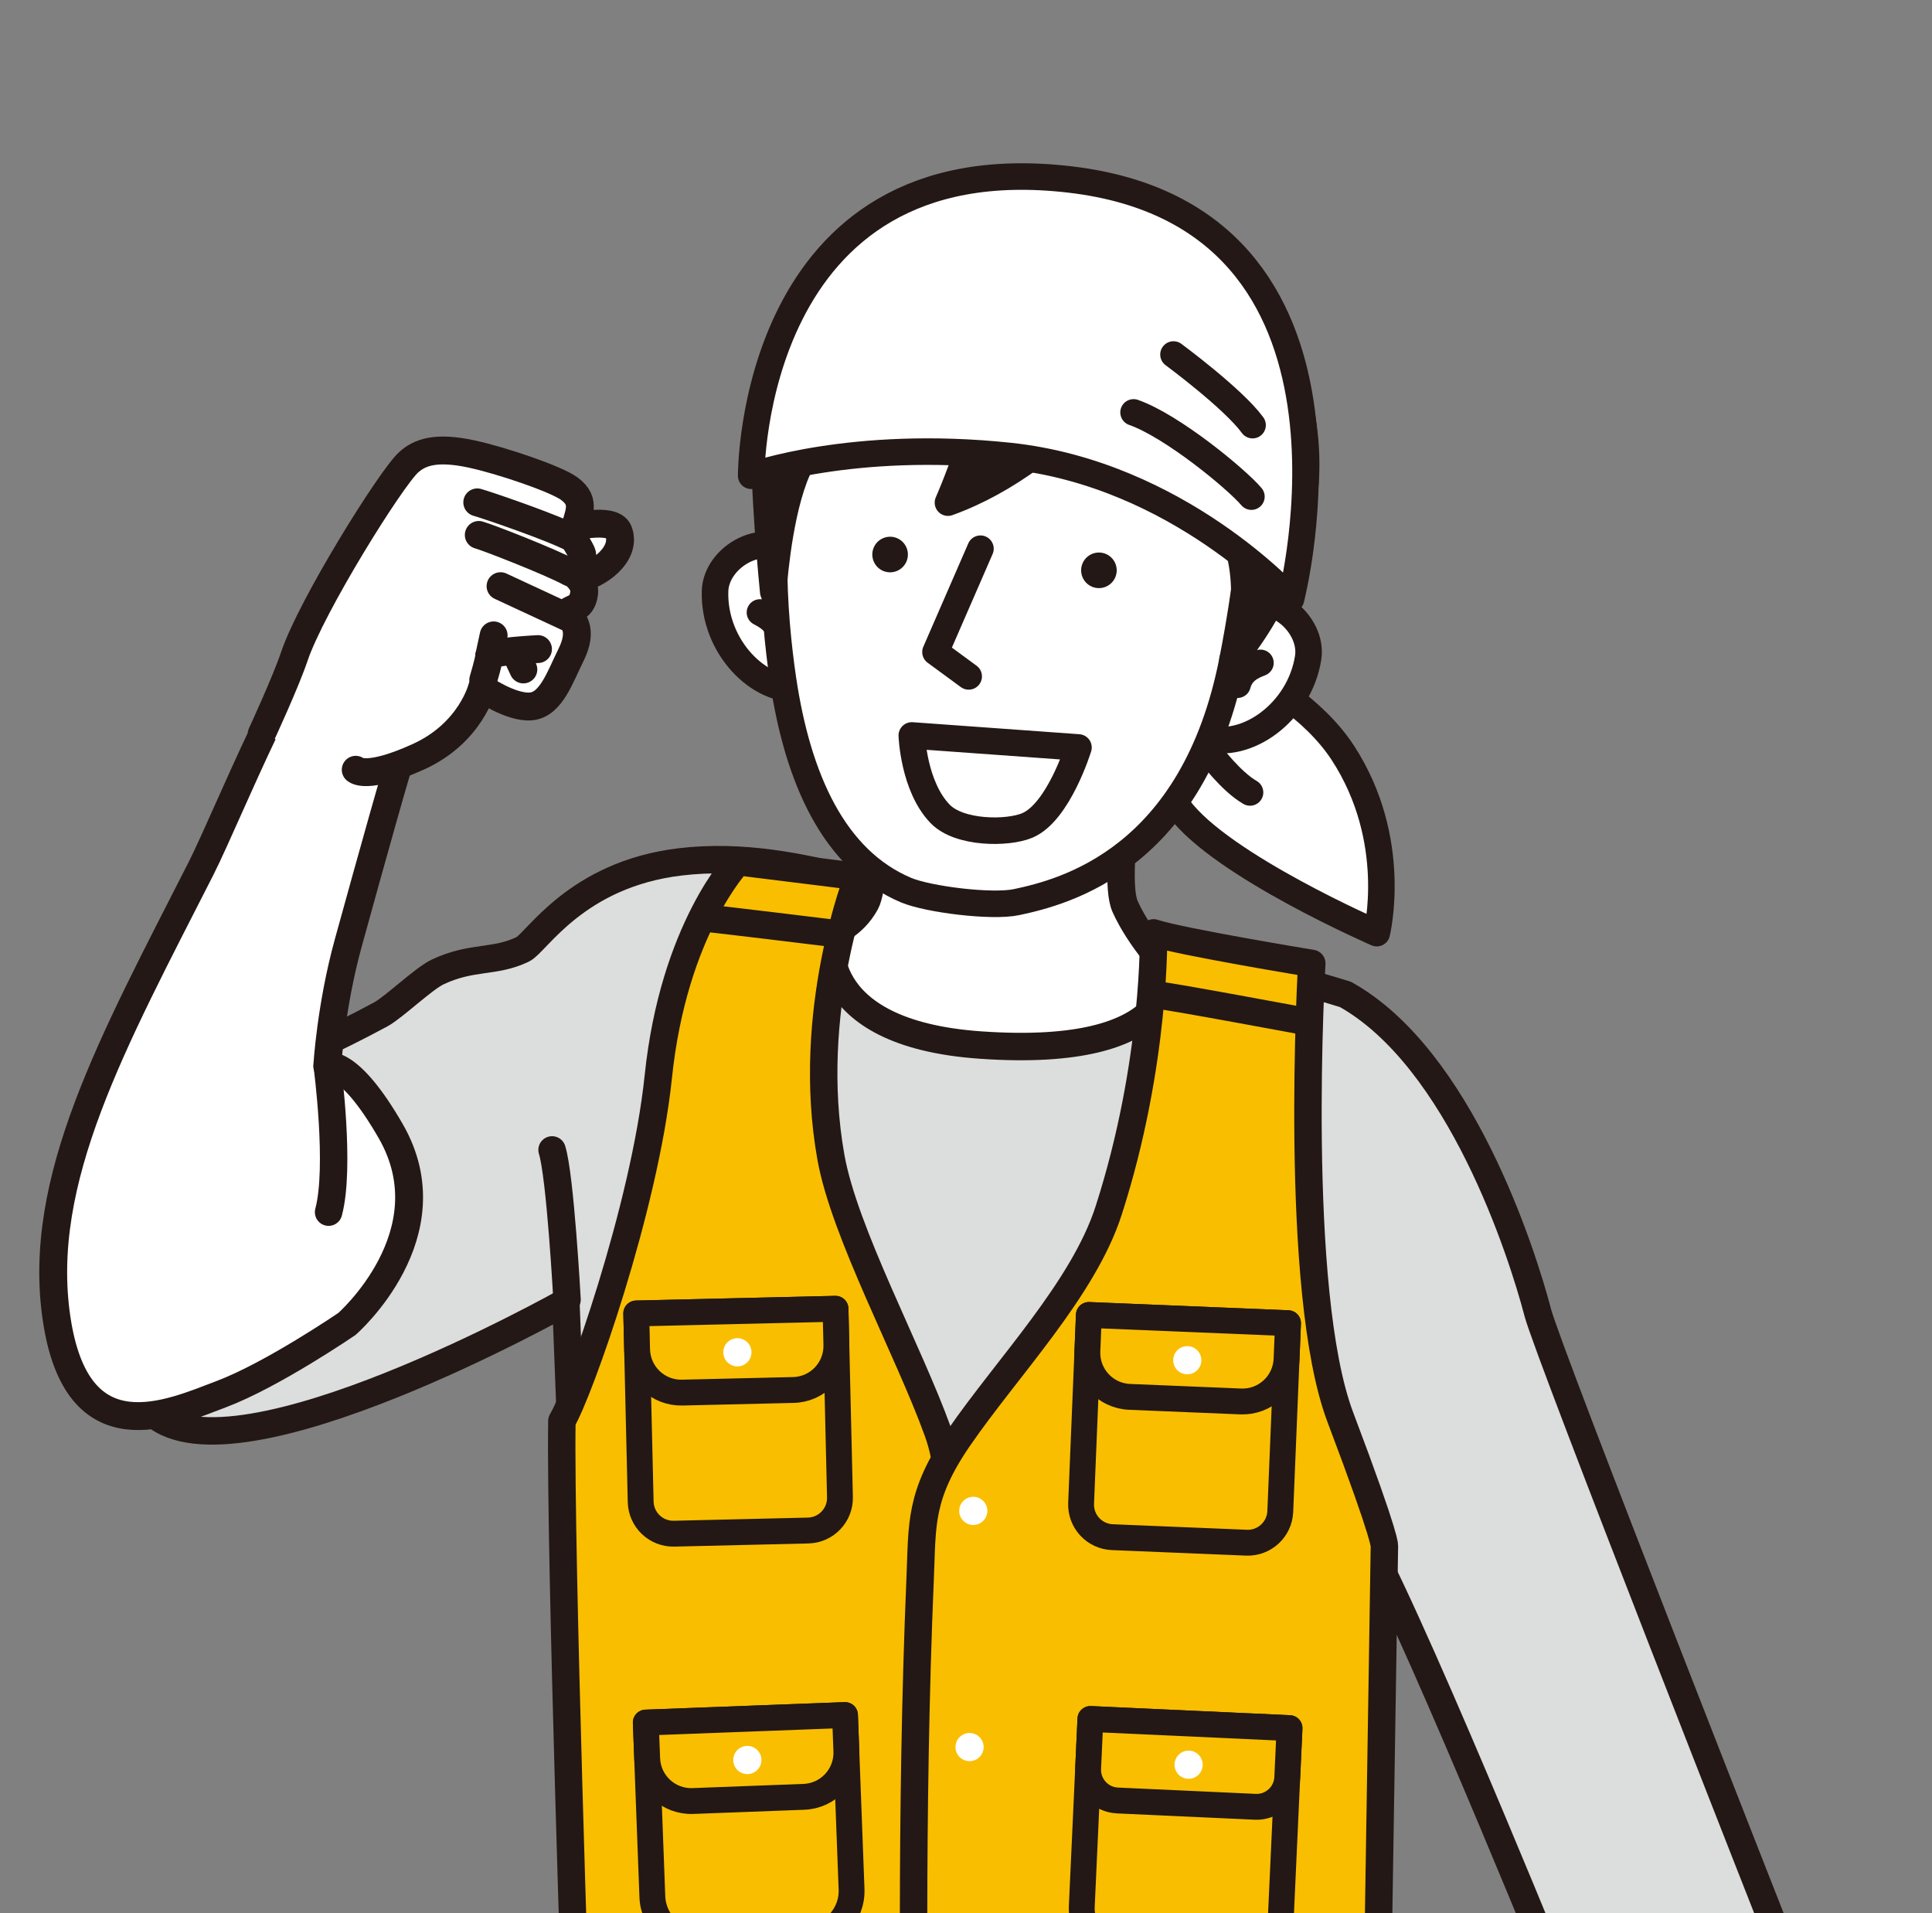 <?xml version="1.0" encoding="UTF-8"?>
<svg id="_レイヤー_1" data-name="レイヤー 1" xmlns="http://www.w3.org/2000/svg" xmlns:xlink="http://www.w3.org/1999/xlink" viewBox="0 0 931.11 921.97">
  <rect x="0" y="0" width="931.11" height="921.97" fill="#808080" stroke="none"/>
  <defs>
    <style>
      .cls-1, .cls-2 {
        fill: none;
      }

      .cls-3 {
        fill: #dcdddd;
      }

      .cls-3, .cls-4, .cls-5, .cls-6, .cls-7, .cls-8, .cls-2, .cls-9 {
        stroke: #231815;
        stroke-linecap: round;
        stroke-linejoin: round;
      }

      .cls-3, .cls-5, .cls-8 {
        stroke-width: 13.22px;
      }

      .cls-10, .cls-9 {
        fill: #231815;
      }

      .cls-4, .cls-5, .cls-7, .cls-11 {
        fill: #fff;
      }

      .cls-4, .cls-9 {
        stroke-width: 12.79px;
      }

      .cls-6 {
        stroke-width: 12.46px;
      }

      .cls-6, .cls-8 {
        fill: #fabe00;
      }

      .cls-7, .cls-2 {
        stroke-width: 13.43px;
      }

      .cls-12 {
        clip-path: url(#clippath);
      }
    </style>
    <clipPath id="clippath">
      <rect class="cls-1" x="-97.1" y="25.07" width="1048.41" height="916.34"/>
    </clipPath>
  </defs>
  <g class="cls-12">
    <g>
      <path class="cls-3" d="M741.06,632.24c-7.63-29-37.5-122.26-92.63-153.07,0,0-120.77-37.3-163.2-38.83-42.43-1.53-97.78-32.16-157.46-25.03-50.22,6-69.19,38.94-75.86,42.15-13.63,6.55-24.34,3.07-40.9,10.85-6.87,3.22-21.21,17.07-27.47,20.46-22.94,12.4-41.05,20.06-41.05,20.06l7.8-31.21-70.59,6.13s-37.79,169.54-5.72,197.56c40.18,35.1,198.75-53.98,198.75-53.98l12.77,330.39,345.17,5.43s11.26-150.72,14.36-182.73c.75-7.73,2.65-25.9,4.78-49.83.32.12.63.23.92.34,10.87,3.91,95.87,212.65,95.87,212.65l111.85-6.6s-112.07-284.46-117.4-304.71Z"/>
      <path class="cls-5" d="M563.24,467.05s-13.96-14.5-21.02-30.28c-7.06-15.78,7.33-89.7,7.33-89.7l-127.11,2.88s1.06,73.55-5.17,85.05c-6.22,11.49-16.68,14.62-16.68,14.62,0,0-10.46,48.21,72,53.95,97.02,6.75,90.65-36.51,90.65-36.51Z"/>
      <path class="cls-8" d="M413.55,422.4s-25.72,64.91-13.09,135.3c6.51,36.31,37.38,93.04,51.45,131.95,10.7,29.6,1.66,60.58,1.01,87.72-3.05,127.36,14.61,214.32,14.61,214.32l-189.5-2.98s-8.21-241.88-7.23-304c8.22-13.53,39.91-102.72,46.47-165.92,7.38-71.16,38.44-103.57,38.44-103.57l57.85,7.18Z"/>
      <path class="cls-8" d="M555.94,449.52s1.37,62.42-21.65,133.84c-12.19,37.83-48.96,75.68-72.26,109.59-19.05,27.73-17.47,41.84-18.55,67.07-4.95,115.85-2.67,236.48-2.67,236.48l222.39,3.5,4-254.73s1.85-1.36-21.21-62.29c-23.06-60.94-13.79-218.75-13.79-218.75,0,0-62.76-10.31-76.27-14.7Z"/>
      <g>
        <path class="cls-6" d="M600.68,743.36l-64.61-2.66c-8.66-.36-15.4-7.67-15.04-16.33l3.74-90.73,95.99,3.96-3.74,90.73c-.36,8.66-7.67,15.4-16.33,15.04Z"/>
        <path class="cls-6" d="M523.93,635.59h96.07v17.4c0,11.72-9.51,21.23-21.23,21.23h-53.6c-11.72,0-21.23-9.51-21.23-21.23v-17.4h0Z" transform="translate(27.45 -23) rotate(2.36)"/>
        <path class="cls-11" d="M578.98,655.72c-.15,3.75-3.32,6.66-7.06,6.5-3.75-.15-6.66-3.32-6.5-7.06.15-3.75,3.32-6.66,7.06-6.5,3.75.15,6.66,3.32,6.5,7.06Z"/>
      </g>
      <g>
        <path class="cls-6" d="M389.49,737.5l-64.65,1.52c-8.67.2-15.86-6.66-16.07-15.33l-2.14-90.79,96.04-2.26,2.14,90.79c.2,8.67-6.66,15.86-15.33,16.07Z"/>
        <path class="cls-6" d="M307.08,631.78h96.07v17.4c0,11.72-9.51,21.23-21.23,21.23h-53.6c-11.72,0-21.23-9.51-21.23-21.23v-17.4h0Z" transform="translate(-15.25 8.55) rotate(-1.35)"/>
        <path class="cls-11" d="M362.17,651.45c.09,3.75-2.88,6.86-6.63,6.95-3.75.09-6.86-2.88-6.95-6.63-.09-3.75,2.88-6.86,6.63-6.95,3.75-.09,6.86,2.88,6.95,6.63Z"/>
      </g>
      <g>
        <path class="cls-6" d="M600.91,938.39l-64.6-2.96c-8.66-.4-15.36-7.74-14.97-16.4l4.16-90.72,95.97,4.4-4.16,90.72c-.4,8.66-7.74,15.36-16.4,14.97Z"/>
        <path class="cls-6" d="M604.92,870.62l-66.39-3.04c-8.17-.37-14.48-7.3-14.11-15.46l1.09-23.81,95.97,4.4-1.09,23.81c-.37,8.17-7.3,14.48-15.46,14.11Z"/>
        <path class="cls-11" d="M579.62,850.65c-.17,3.74-3.35,6.64-7.09,6.47-3.74-.17-6.64-3.35-6.47-7.09.17-3.74,3.35-6.64,7.09-6.47,3.74.17,6.64,3.35,6.47,7.09Z"/>
      </g>
      <g>
        <path class="cls-6" d="M313.14,828.22h96.07v83.99c0,12.43-10.09,22.52-22.52,22.52h-51.03c-12.43,0-22.52-10.09-22.52-22.52v-83.99h0Z" transform="translate(-32.9 14.21) rotate(-2.16)"/>
        <path class="cls-6" d="M311.86,828.24h96.07v17.4c0,11.72-9.51,21.23-21.23,21.23h-53.6c-11.72,0-21.23-9.51-21.23-21.23v-17.4h0Z" transform="translate(-31.62 14.14) rotate(-2.16)"/>
        <path class="cls-11" d="M366.96,847.82c.14,3.75-2.78,6.9-6.53,7.04-3.75.14-6.9-2.78-7.04-6.53-.14-3.75,2.78-6.9,6.53-7.04,3.75-.14,6.9,2.78,7.04,6.53Z"/>
      </g>
      <path class="cls-3" d="M273.28,626.27s-3.24-59.58-7.22-72.17"/>
      <path class="cls-4" d="M544.73,299.48s74.86,21.02,102.4,63.23c27.53,42.21,16.39,86.94,16.39,86.94,0,0-74.68-32.5-95.14-59.98-20.46-27.47-23.65-90.19-23.65-90.19Z"/>
      <path class="cls-4" d="M583.41,363.27s9.71,13.21,19.03,18.58"/>
      <path class="cls-4" d="M385.69,331.79c-19.71,2.15-41.83-20.06-41.08-46.93.47-16.83,24.34-30.36,38.08-16.78,5.06,5,10.82,12.65,12.7,16.19"/>
      <path class="cls-4" d="M366.25,295.13c3.95,2.07,8.81,4.92,9.8,11.7"/>
      <path class="cls-4" d="M581.41,355.57c18.98,5.75,44.81-12,49.03-38.55,2.65-16.63-18.33-34.33-34.33-23.51-5.9,3.98-12.97,10.43-15.47,13.57"/>
      <path class="cls-4" d="M607.46,319.41c-4.15,1.62-9.3,3.9-11.05,10.52"/>
      <path class="cls-4" d="M602.73,219.96c2.4,26.83-1.57,61.31-8.7,97.91-18.73,96.2-81.15,111.94-104.08,116.82-12.02,2.56-42.76-1.33-53.31-5.79-34.63-14.65-52.13-53.51-59.26-101.4-4.67-31.41-8.62-84.19,5.4-117.88,14.02-33.69,60.86-118.6,139.77-62.89,46.27,32.67,75.83,24.75,80.17,73.23Z"/>
      <path class="cls-4" d="M439.43,354.39s.82,24.55,13.68,37.81c9.25,9.54,32.57,9.56,42.04,5.53,15.04-6.4,24.61-37.56,24.61-37.56l-80.32-5.79Z"/>
      <path class="cls-4" d="M466.85,325.93l-16-11.74s16.25-37.34,21.67-49.79"/>
      <path class="cls-10" d="M421.12,263.76c-1.9,4.34.07,9.39,4.41,11.3,4.34,1.9,9.39-.07,11.3-4.41,1.9-4.34-.07-9.39-4.41-11.3-4.34-1.9-9.39.07-11.3,4.41Z"/>
      <path class="cls-10" d="M521.76,271.37c-1.9,4.34.07,9.39,4.41,11.3,4.34,1.9,9.39-.07,11.3-4.41,1.9-4.34-.07-9.39-4.41-11.3-4.34-1.9-9.39.07-11.3,4.41Z"/>
      <path class="cls-9" d="M382.9,230.09c-8.29,21.89-10.25,55.08-10.25,55.08,0,0-5.47-54.25-3.97-80.89,2.01-35.75,27.4-70.3,54.61-85.82,17.05-9.73,37.49-18.96,57.36-22.89,32.29-6.38,69.14,6.67,91.95,23.56,25.5,18.89,22.43,43.53,22.43,43.53,0,0,25.01,6.05,30.75,29.99,17.71,73.89-33.88,127.3-31.74,125.21,0,0,15.38-37.18-4.56-71.52-18.73-32.25-36.18-64.56-33.28-86.73,0,0-41.2,61.76-99.34,82.59,0,0,19.81-44.71,16.21-64.2,0,0-35.02,3.68-52.78,27.52l.7-28.66s-29.1,29.45-38.09,53.21Z"/>
      <path class="cls-4" d="M362.02,229.24s-.6-160.84,153.68-142.75c154.28,18.09,106.48,202.19,106.48,202.19,0,0-54.4-60.38-135.73-68.97-75.87-8.01-124.43,9.53-124.43,9.53Z"/>
      <path class="cls-4" d="M546.31,198.72c18.7,6.56,49.62,32.11,56.8,40.58"/>
      <path class="cls-4" d="M565.55,170.83s28.91,21.34,38.11,34.02"/>
      <path class="cls-3" d="M142.49,508.81s-6.86,37.49-17.72,64.47"/>
      <path class="cls-11" d="M475.84,728.29c-.14,3.75-3.29,6.67-7.03,6.53-3.75-.14-6.67-3.29-6.53-7.03s3.29-6.67,7.03-6.53,6.67,3.29,6.53,7.03Z"/>
      <path class="cls-11" d="M474.05,842.1c-.14,3.75-3.29,6.67-7.03,6.53-3.75-.14-6.67-3.29-6.53-7.03.14-3.75,3.29-6.67,7.03-6.53,3.75.14,6.67,3.29,6.53,7.03Z"/>
      <path class="cls-7" d="M130.97,344.85c-9.69,18.65-27.3,60.3-34.06,73.58-42.68,83.87-79.54,150.23-69.64,216.94,9.89,66.71,54.78,45.67,79.37,36.42,24.59-9.25,60.55-33.82,60.55-33.82,0,0,49.63-43.27,21.16-92.84-20.29-35.33-30.62-31.38-30.62-31.38,0,0,1.62-28.62,10.17-59.59,11.21-40.63,24.47-88.13,25.83-90.66"/>
      <g>
        <path class="cls-7" d="M273.03,254.61s22.24-6.02,25.07,1.48c4.03,10.69-9.37,21.09-20.48,23.04"/>
        <path class="cls-7" d="M171.44,370.92s5.02,5.18,30.24-6.29c25.22-11.47,30.61-33.14,30.61-33.14,0,0,13.94,9.78,23.63,8.9,9.69-.88,13.99-14.22,19.16-24.57,6.68-13.37-.01-17.32-.89-20.29-.88-2.97,6.27-.66,7.33-9.7.3-2.54-.51-5.6-4.84-9.2.56-1.61,2.74-3.61,3.94-8.36.63-2.49-4.89-8.15-4.29-10.9,2.06-9.47,6.82-15.44-2-21.93-6.24-4.59-32.14-13.44-46.92-16.65-17.52-3.81-25.24-.75-30.46,3.96-8.59,7.76-46.89,69.15-55.1,93.56-4.13,12.28-15.73,37.35-15.73,37.35"/>
        <line class="cls-2" x1="275.69" y1="298.45" x2="241.23" y2="282.45"/>
        <path class="cls-2" d="M274.74,275.86c-9.64-5.23-39.74-16.94-44-18.1"/>
        <path class="cls-2" d="M276.3,259.49c-9.64-5.23-42.03-16.26-46.29-17.42"/>
        <path class="cls-2" d="M232.89,327.67s2.88-9.67,2.87-11.53c-.01-2.19,23.52-3.37,23.52-3.37"/>
        <line class="cls-2" x1="248.81" y1="315.26" x2="252.23" y2="322.58"/>
        <line class="cls-2" x1="235.76" y1="316.14" x2="237.91" y2="306.17"/>
      </g>
      <path class="cls-8" d="M339.61,442.39c2.35.04,60.98,7.22,60.98,7.22"/>
      <path class="cls-8" d="M557.56,479.49c3.92.06,72.64,12.89,72.64,12.89"/>
      <path class="cls-3" d="M157.73,513.76s6.46,48.49.63,70.33"/>
    </g>
  </g>
</svg>